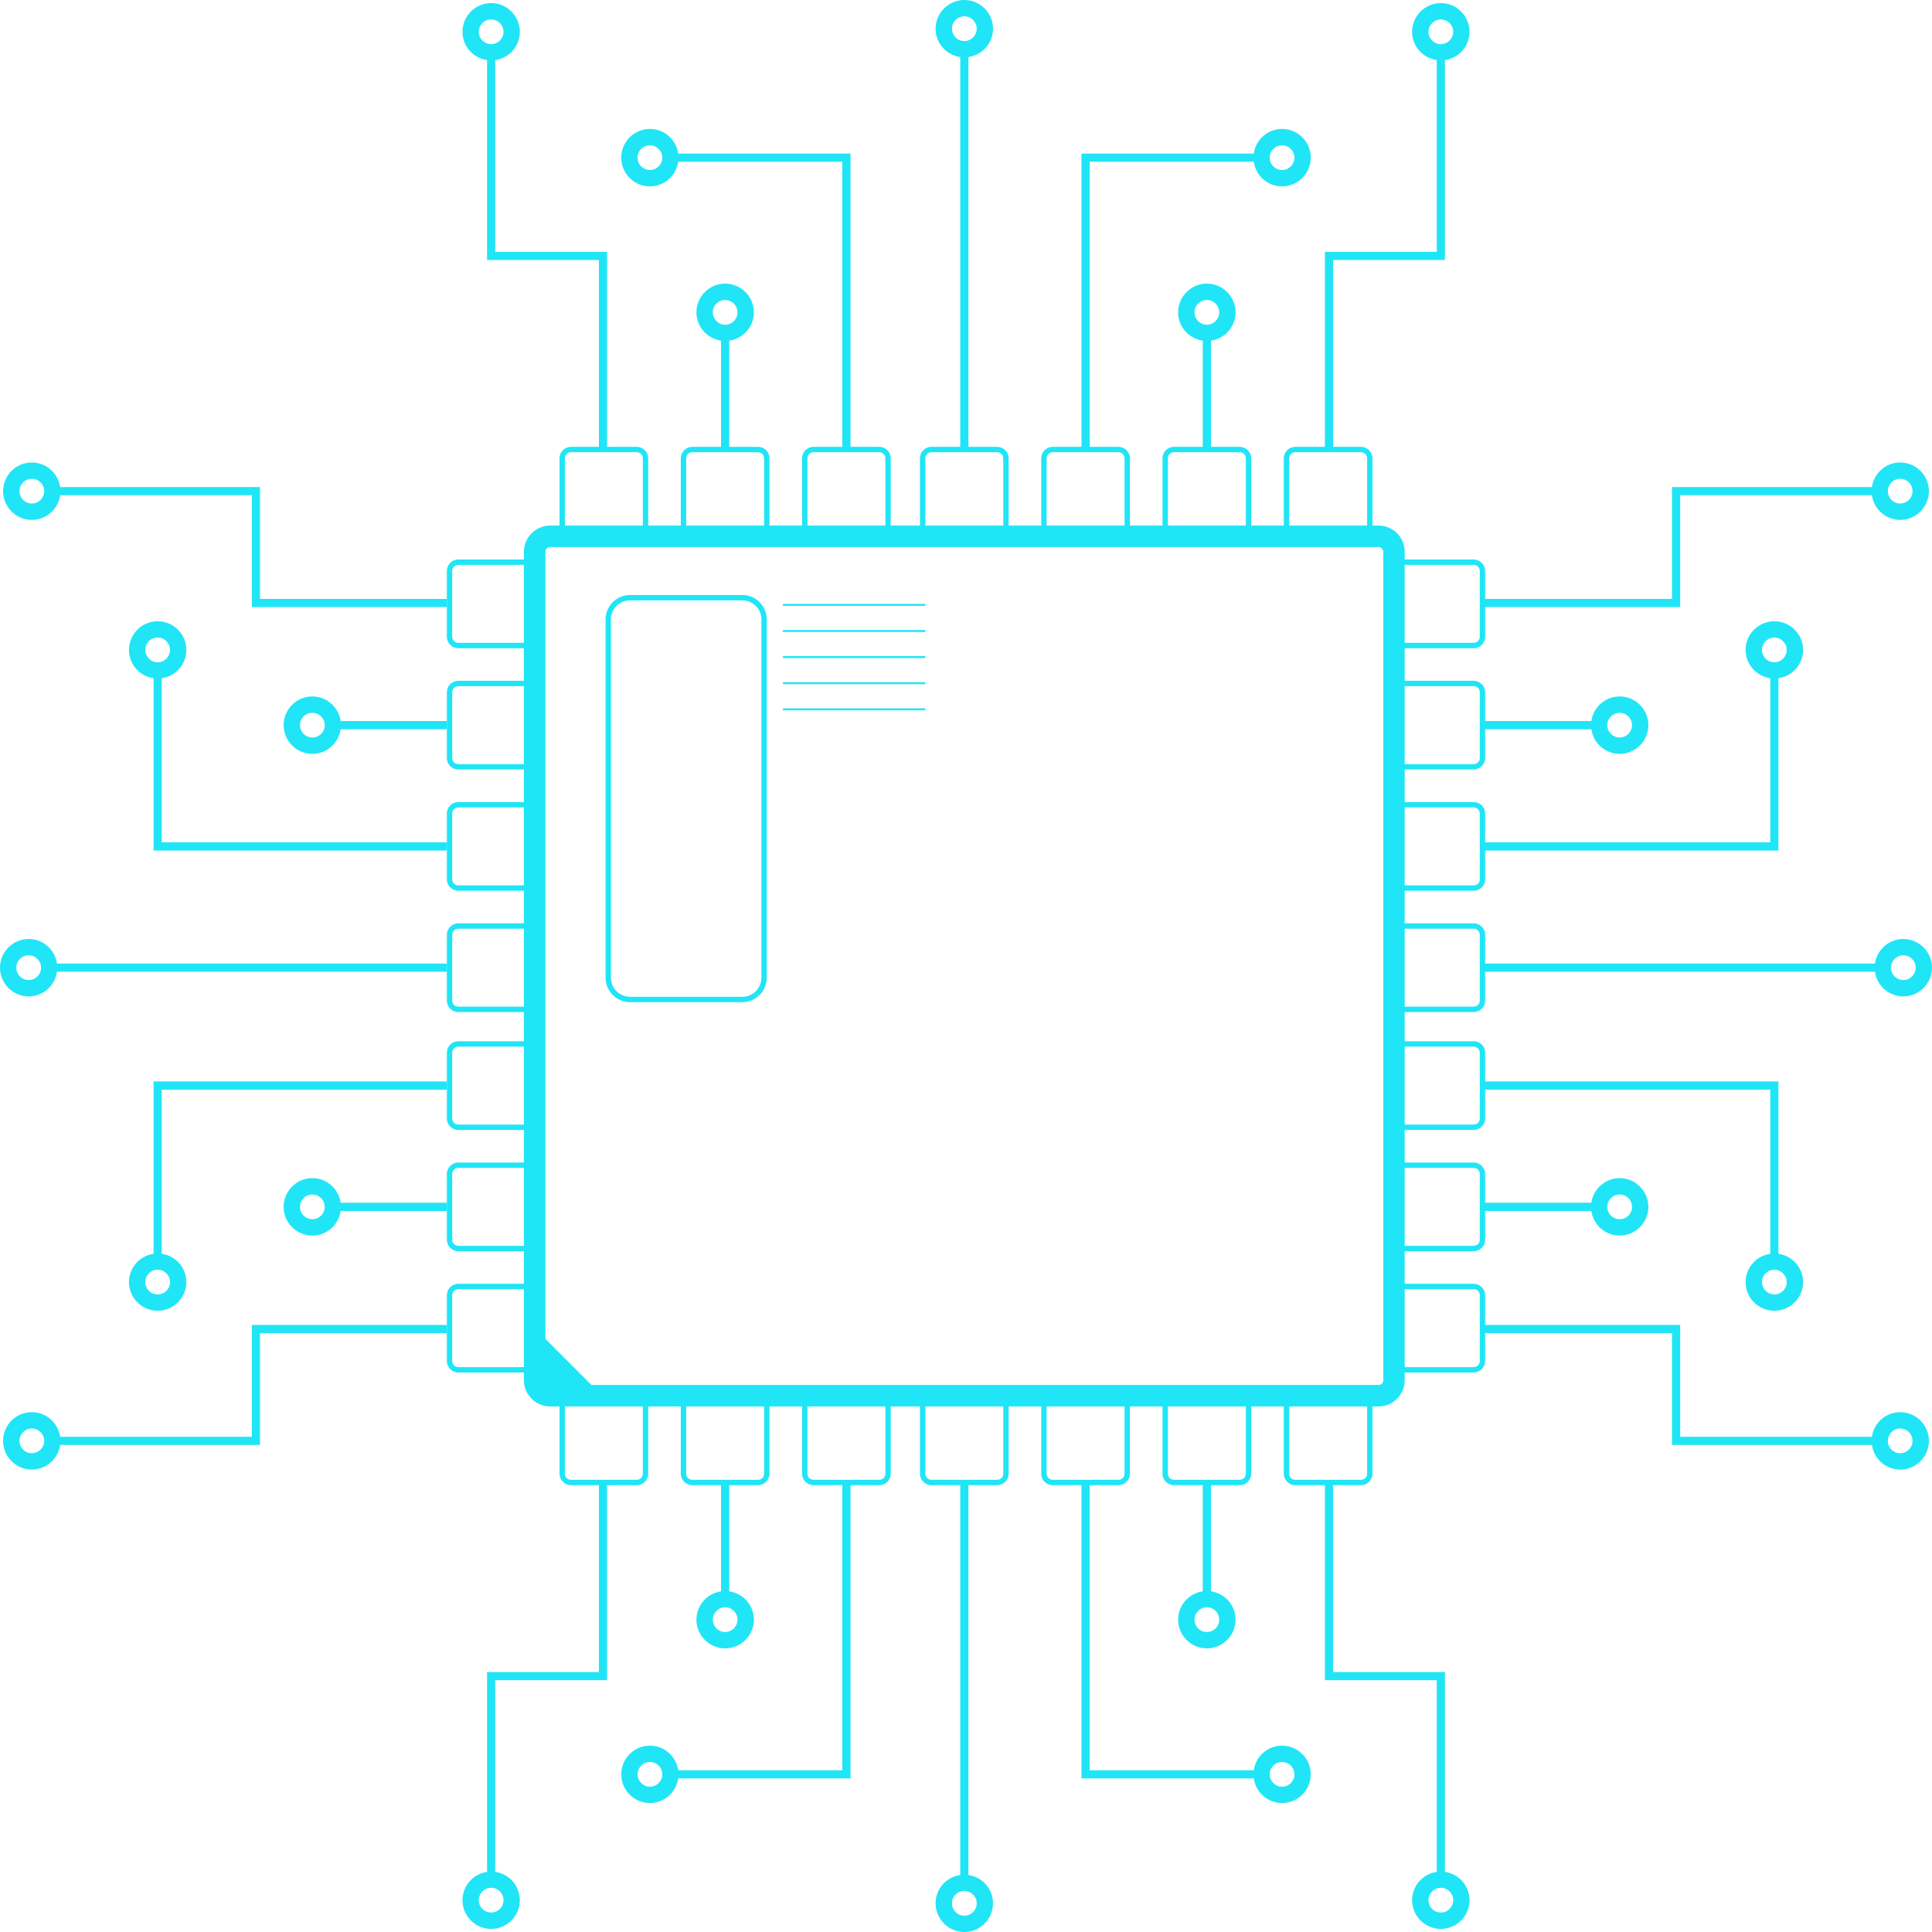 <?xml version="1.0" encoding="UTF-8" standalone="no"?><svg xmlns="http://www.w3.org/2000/svg" xmlns:xlink="http://www.w3.org/1999/xlink" fill="#000000" height="100" preserveAspectRatio="xMidYMid meet" version="1" viewBox="0.0 0.0 100.0 100.0" width="100" zoomAndPan="magnify"><g fill="#20e5f6" id="change1_1"><path d="M 76.281 54.172 C 76.453 54.172 76.594 54.316 76.594 54.488 L 76.594 57.891 C 76.594 58.066 76.453 58.207 76.281 58.207 L 72.707 58.207 L 72.707 54.172 Z M 76.281 60.449 C 76.453 60.449 76.594 60.59 76.594 60.766 L 76.594 64.168 C 76.594 64.344 76.453 64.484 76.281 64.484 L 72.707 64.484 L 72.707 60.449 Z M 76.281 66.727 C 76.453 66.727 76.594 66.867 76.594 67.043 L 76.594 70.445 C 76.594 70.621 76.453 70.762 76.281 70.762 L 72.707 70.762 L 72.707 66.727 Z M 71.598 71.438 C 71.598 71.574 71.488 71.684 71.352 71.684 L 30.613 71.684 L 28.23 69.301 L 28.23 28.562 C 28.23 28.426 28.34 28.316 28.477 28.316 L 71.352 28.316 C 71.488 28.316 71.598 28.426 71.598 28.562 Z M 70.762 76.281 C 70.762 76.453 70.621 76.594 70.445 76.594 L 67.043 76.594 C 66.867 76.594 66.727 76.453 66.727 76.281 L 66.727 72.797 L 70.762 72.797 Z M 64.484 76.281 C 64.484 76.453 64.344 76.594 64.168 76.594 L 60.766 76.594 C 60.59 76.594 60.449 76.453 60.449 76.281 L 60.449 72.797 L 64.484 72.797 Z M 58.207 76.281 C 58.207 76.453 58.066 76.594 57.891 76.594 L 54.488 76.594 C 54.316 76.594 54.172 76.453 54.172 76.281 L 54.172 72.797 L 58.207 72.797 Z M 51.93 76.281 C 51.93 76.453 51.789 76.594 51.613 76.594 L 48.211 76.594 C 48.035 76.594 47.895 76.453 47.895 76.281 L 47.895 72.797 L 51.93 72.797 Z M 45.828 76.281 C 45.828 76.453 45.688 76.594 45.512 76.594 L 42.109 76.594 C 41.934 76.594 41.793 76.453 41.793 76.281 L 41.793 72.797 L 45.828 72.797 Z M 39.551 76.281 C 39.551 76.453 39.41 76.594 39.234 76.594 L 35.832 76.594 C 35.656 76.594 35.516 76.453 35.516 76.281 L 35.516 72.797 L 39.551 72.797 Z M 33.273 76.281 C 33.273 76.453 33.133 76.594 32.957 76.594 L 29.555 76.594 C 29.379 76.594 29.238 76.453 29.238 76.281 L 29.238 72.797 L 33.273 72.797 Z M 23.719 70.762 C 23.547 70.762 23.406 70.621 23.406 70.445 L 23.406 67.043 C 23.406 66.867 23.547 66.727 23.719 66.727 L 27.117 66.727 L 27.117 70.762 Z M 23.719 64.484 C 23.547 64.484 23.406 64.344 23.406 64.168 L 23.406 60.766 C 23.406 60.59 23.547 60.449 23.719 60.449 L 27.117 60.449 L 27.117 64.484 Z M 23.719 58.207 C 23.547 58.207 23.406 58.066 23.406 57.891 L 23.406 54.488 C 23.406 54.316 23.547 54.172 23.719 54.172 L 27.117 54.172 L 27.117 58.207 Z M 23.719 52.105 C 23.547 52.105 23.406 51.965 23.406 51.789 L 23.406 48.387 C 23.406 48.211 23.547 48.07 23.719 48.07 L 27.117 48.07 L 27.117 52.105 Z M 23.719 45.828 C 23.547 45.828 23.406 45.688 23.406 45.512 L 23.406 42.109 C 23.406 41.934 23.547 41.793 23.719 41.793 L 27.117 41.793 L 27.117 45.828 Z M 23.719 39.551 C 23.547 39.551 23.406 39.41 23.406 39.234 L 23.406 35.832 C 23.406 35.656 23.547 35.516 23.719 35.516 L 27.117 35.516 L 27.117 39.551 Z M 23.719 33.273 C 23.547 33.273 23.406 33.133 23.406 32.957 L 23.406 29.555 C 23.406 29.379 23.547 29.238 23.719 29.238 L 27.117 29.238 L 27.117 33.273 Z M 29.238 23.719 C 29.238 23.547 29.379 23.406 29.555 23.406 L 32.957 23.406 C 33.133 23.406 33.273 23.547 33.273 23.719 L 33.273 27.203 L 29.238 27.203 Z M 35.516 23.719 C 35.516 23.547 35.656 23.406 35.832 23.406 L 39.234 23.406 C 39.41 23.406 39.551 23.547 39.551 23.719 L 39.551 27.203 L 35.516 27.203 Z M 41.793 23.719 C 41.793 23.547 41.934 23.406 42.109 23.406 L 45.512 23.406 C 45.688 23.406 45.828 23.547 45.828 23.719 L 45.828 27.203 L 41.793 27.203 Z M 47.895 23.719 C 47.895 23.547 48.035 23.406 48.211 23.406 L 51.613 23.406 C 51.789 23.406 51.93 23.547 51.93 23.719 L 51.93 27.203 L 47.895 27.203 Z M 54.172 23.719 C 54.172 23.547 54.316 23.406 54.488 23.406 L 57.891 23.406 C 58.066 23.406 58.207 23.547 58.207 23.719 L 58.207 27.203 L 54.172 27.203 Z M 60.449 23.719 C 60.449 23.547 60.59 23.406 60.766 23.406 L 64.168 23.406 C 64.344 23.406 64.484 23.547 64.484 23.719 L 64.484 27.203 L 60.449 27.203 Z M 66.727 23.719 C 66.727 23.547 66.867 23.406 67.043 23.406 L 70.445 23.406 C 70.621 23.406 70.762 23.547 70.762 23.719 L 70.762 27.203 L 66.727 27.203 Z M 76.281 29.238 C 76.453 29.238 76.594 29.379 76.594 29.555 L 76.594 32.957 C 76.594 33.133 76.453 33.273 76.281 33.273 L 72.707 33.273 L 72.707 29.238 Z M 76.281 35.516 C 76.453 35.516 76.594 35.656 76.594 35.832 L 76.594 39.234 C 76.594 39.41 76.453 39.551 76.281 39.551 L 72.707 39.551 L 72.707 35.516 Z M 76.281 41.793 C 76.453 41.793 76.594 41.934 76.594 42.109 L 76.594 45.512 C 76.594 45.688 76.453 45.828 76.281 45.828 L 72.707 45.828 L 72.707 41.793 Z M 76.281 48.07 C 76.453 48.07 76.594 48.211 76.594 48.387 L 76.594 51.789 C 76.594 51.965 76.453 52.105 76.281 52.105 L 72.707 52.105 L 72.707 48.07 Z M 92.48 66.359 C 92.48 66.715 92.191 67 91.84 67 C 91.488 67 91.199 66.715 91.199 66.359 C 91.199 66.008 91.488 65.719 91.84 65.719 C 92.191 65.719 92.48 66.008 92.48 66.359 Z M 83.832 61.828 C 84.188 61.828 84.473 62.113 84.473 62.469 C 84.473 62.82 84.188 63.105 83.832 63.105 C 83.48 63.105 83.191 62.82 83.191 62.469 C 83.191 62.113 83.48 61.828 83.832 61.828 Z M 98.352 73.938 C 98.707 73.938 98.992 74.227 98.992 74.578 C 98.992 74.93 98.707 75.219 98.352 75.219 C 98 75.219 97.715 74.93 97.715 74.578 C 97.715 74.227 98 73.938 98.352 73.938 Z M 75.219 98.355 C 75.219 98.707 74.93 98.992 74.578 98.992 C 74.223 98.992 73.938 98.707 73.938 98.355 C 73.938 98 74.223 97.711 74.578 97.711 C 74.93 97.711 75.219 98 75.219 98.355 Z M 63.105 83.832 C 63.105 84.188 62.82 84.473 62.469 84.473 C 62.113 84.473 61.828 84.188 61.828 83.832 C 61.828 83.48 62.113 83.191 62.469 83.191 C 62.82 83.191 63.105 83.48 63.105 83.832 Z M 66.359 91.199 C 66.711 91.199 67 91.488 67 91.84 C 67 92.191 66.711 92.48 66.359 92.48 C 66.008 92.48 65.719 92.191 65.719 91.84 C 65.719 91.488 66.008 91.199 66.359 91.199 Z M 50.555 98.512 C 50.555 98.867 50.266 99.156 49.914 99.156 C 49.559 99.156 49.273 98.867 49.273 98.512 C 49.273 98.16 49.559 97.875 49.914 97.875 C 50.266 97.875 50.555 98.16 50.555 98.512 Z M 33.641 92.48 C 33.289 92.48 33 92.191 33 91.84 C 33 91.488 33.289 91.199 33.641 91.199 C 33.992 91.199 34.281 91.488 34.281 91.84 C 34.281 92.191 33.992 92.48 33.641 92.48 Z M 38.172 83.832 C 38.172 84.188 37.887 84.473 37.531 84.473 C 37.18 84.473 36.895 84.188 36.895 83.832 C 36.895 83.48 37.18 83.191 37.531 83.191 C 37.887 83.191 38.172 83.48 38.172 83.832 Z M 26.062 98.355 C 26.062 98.707 25.777 98.992 25.422 98.992 C 25.07 98.992 24.781 98.707 24.781 98.355 C 24.781 98 25.07 97.711 25.422 97.711 C 25.777 97.711 26.062 98 26.062 98.355 Z M 24.781 1.648 C 24.781 1.293 25.07 1.008 25.422 1.008 C 25.777 1.008 26.062 1.293 26.062 1.648 C 26.062 2 25.777 2.285 25.422 2.285 C 25.07 2.285 24.781 2 24.781 1.648 Z M 36.895 16.168 C 36.895 15.812 37.18 15.527 37.531 15.527 C 37.887 15.527 38.172 15.812 38.172 16.168 C 38.172 16.52 37.887 16.809 37.531 16.809 C 37.18 16.809 36.895 16.52 36.895 16.168 Z M 33.641 8.801 C 33.289 8.801 33 8.512 33 8.16 C 33 7.809 33.289 7.52 33.641 7.52 C 33.992 7.52 34.281 7.809 34.281 8.16 C 34.281 8.512 33.992 8.801 33.641 8.801 Z M 49.273 1.484 C 49.273 1.133 49.559 0.844 49.914 0.844 C 50.266 0.844 50.555 1.133 50.555 1.484 C 50.555 1.84 50.266 2.125 49.914 2.125 C 49.559 2.125 49.273 1.84 49.273 1.484 Z M 66.359 7.52 C 66.711 7.52 67 7.809 67 8.16 C 67 8.512 66.711 8.801 66.359 8.801 C 66.008 8.801 65.719 8.512 65.719 8.16 C 65.719 7.809 66.008 7.52 66.359 7.52 Z M 61.828 16.168 C 61.828 15.812 62.113 15.527 62.469 15.527 C 62.82 15.527 63.105 15.812 63.105 16.168 C 63.105 16.52 62.82 16.809 62.469 16.809 C 62.113 16.809 61.828 16.52 61.828 16.168 Z M 73.938 1.648 C 73.938 1.293 74.223 1.008 74.578 1.008 C 74.93 1.008 75.219 1.293 75.219 1.648 C 75.219 2 74.93 2.285 74.578 2.285 C 74.223 2.285 73.938 2 73.938 1.648 Z M 98.352 24.781 C 98.707 24.781 98.992 25.07 98.992 25.422 C 98.992 25.777 98.707 26.062 98.352 26.062 C 98 26.062 97.715 25.777 97.715 25.422 C 97.715 25.07 98 24.781 98.352 24.781 Z M 83.832 36.895 C 84.188 36.895 84.473 37.18 84.473 37.531 C 84.473 37.887 84.188 38.172 83.832 38.172 C 83.48 38.172 83.191 37.887 83.191 37.531 C 83.191 37.18 83.48 36.895 83.832 36.895 Z M 91.199 33.641 C 91.199 33.289 91.488 33 91.84 33 C 92.191 33 92.48 33.289 92.48 33.641 C 92.48 33.992 92.191 34.281 91.84 34.281 C 91.488 34.281 91.199 33.992 91.199 33.641 Z M 98.516 49.445 C 98.867 49.445 99.156 49.734 99.156 50.086 C 99.156 50.441 98.867 50.727 98.516 50.727 C 98.16 50.727 97.875 50.441 97.875 50.086 C 97.875 49.734 98.16 49.445 98.516 49.445 Z M 76.281 52.383 C 76.605 52.383 76.871 52.117 76.871 51.789 L 76.871 50.297 L 97.047 50.297 C 97.152 51.02 97.766 51.574 98.516 51.574 C 99.332 51.574 100 50.906 100 50.086 C 100 49.27 99.332 48.602 98.516 48.602 C 97.766 48.602 97.152 49.156 97.047 49.875 L 76.871 49.875 L 76.871 48.387 C 76.871 48.059 76.605 47.793 76.281 47.793 L 72.707 47.793 L 72.707 46.105 L 76.281 46.105 C 76.605 46.105 76.871 45.84 76.871 45.512 L 76.871 44.023 L 92.051 44.023 L 92.051 35.105 C 92.77 35.004 93.328 34.387 93.328 33.641 C 93.328 32.82 92.66 32.156 91.84 32.156 C 91.02 32.156 90.352 32.82 90.352 33.641 C 90.352 34.387 90.91 35.004 91.629 35.105 L 91.629 43.598 L 76.871 43.598 L 76.871 42.109 C 76.871 41.781 76.605 41.516 76.281 41.516 L 72.707 41.516 L 72.707 39.828 L 76.281 39.828 C 76.605 39.828 76.871 39.562 76.871 39.234 L 76.871 37.746 L 82.367 37.746 C 82.473 38.465 83.086 39.02 83.832 39.02 C 84.652 39.02 85.32 38.352 85.32 37.531 C 85.32 36.715 84.652 36.047 83.832 36.047 C 83.086 36.047 82.473 36.602 82.367 37.32 L 76.871 37.32 L 76.871 35.832 C 76.871 35.504 76.605 35.238 76.281 35.238 L 72.707 35.238 L 72.707 33.551 L 76.281 33.551 C 76.605 33.551 76.871 33.285 76.871 32.957 L 76.871 31.422 L 86.965 31.422 L 86.965 25.633 L 96.891 25.633 C 96.992 26.352 97.605 26.91 98.352 26.91 C 99.172 26.91 99.84 26.242 99.84 25.422 C 99.84 24.602 99.172 23.938 98.352 23.938 C 97.605 23.938 96.992 24.492 96.891 25.211 L 86.543 25.211 L 86.543 31 L 76.871 31 L 76.871 29.555 C 76.871 29.227 76.605 28.961 76.281 28.961 L 72.707 28.961 L 72.707 28.562 C 72.707 27.812 72.098 27.203 71.352 27.203 L 71.039 27.203 L 71.039 23.719 C 71.039 23.395 70.773 23.129 70.445 23.129 L 69 23.129 L 69 13.457 L 74.789 13.457 L 74.789 3.109 C 75.508 3.008 76.062 2.395 76.062 1.648 C 76.062 0.828 75.398 0.16 74.578 0.16 C 73.758 0.16 73.09 0.828 73.09 1.648 C 73.09 2.395 73.648 3.008 74.367 3.109 L 74.367 13.035 L 68.578 13.035 L 68.578 23.129 L 67.043 23.129 C 66.715 23.129 66.449 23.395 66.449 23.719 L 66.449 27.203 L 64.762 27.203 L 64.762 23.719 C 64.762 23.395 64.496 23.129 64.168 23.129 L 62.68 23.129 L 62.68 17.633 C 63.398 17.527 63.953 16.914 63.953 16.168 C 63.953 15.348 63.285 14.68 62.469 14.68 C 61.648 14.68 60.98 15.348 60.98 16.168 C 60.98 16.914 61.535 17.527 62.254 17.633 L 62.254 23.129 L 60.766 23.129 C 60.438 23.129 60.172 23.395 60.172 23.719 L 60.172 27.203 L 58.484 27.203 L 58.484 23.719 C 58.484 23.395 58.219 23.129 57.891 23.129 L 56.402 23.129 L 56.402 8.371 L 64.895 8.371 C 64.996 9.09 65.613 9.648 66.359 9.648 C 67.18 9.648 67.844 8.98 67.844 8.16 C 67.844 7.34 67.18 6.672 66.359 6.672 C 65.613 6.672 64.996 7.23 64.895 7.949 L 55.977 7.949 L 55.977 23.129 L 54.488 23.129 C 54.16 23.129 53.895 23.395 53.895 23.719 L 53.895 27.203 L 52.207 27.203 L 52.207 23.719 C 52.207 23.395 51.941 23.129 51.613 23.129 L 50.125 23.129 L 50.125 2.953 C 50.844 2.848 51.398 2.234 51.398 1.484 C 51.398 0.668 50.73 0 49.914 0 C 49.094 0 48.426 0.668 48.426 1.484 C 48.426 2.234 48.98 2.848 49.703 2.953 L 49.703 23.129 L 48.211 23.129 C 47.883 23.129 47.617 23.395 47.617 23.719 L 47.617 27.203 L 46.105 27.203 L 46.105 23.719 C 46.105 23.395 45.84 23.129 45.512 23.129 L 44.023 23.129 L 44.023 7.949 L 35.105 7.949 C 35 7.23 34.387 6.672 33.641 6.672 C 32.82 6.672 32.156 7.34 32.156 8.16 C 32.156 8.98 32.82 9.648 33.641 9.648 C 34.387 9.648 35 9.09 35.105 8.371 L 43.598 8.371 L 43.598 23.129 L 42.109 23.129 C 41.781 23.129 41.516 23.395 41.516 23.719 L 41.516 27.203 L 39.828 27.203 L 39.828 23.719 C 39.828 23.395 39.562 23.129 39.234 23.129 L 37.746 23.129 L 37.746 17.633 C 38.465 17.527 39.02 16.914 39.02 16.168 C 39.02 15.348 38.352 14.68 37.531 14.68 C 36.715 14.68 36.047 15.348 36.047 16.168 C 36.047 16.914 36.602 17.527 37.32 17.633 L 37.32 23.129 L 35.832 23.129 C 35.504 23.129 35.238 23.395 35.238 23.719 L 35.238 27.203 L 33.551 27.203 L 33.551 23.719 C 33.551 23.395 33.285 23.129 32.957 23.129 L 31.422 23.129 L 31.422 13.035 L 25.633 13.035 L 25.633 3.109 C 26.352 3.008 26.906 2.395 26.906 1.648 C 26.906 0.828 26.242 0.16 25.422 0.16 C 24.602 0.16 23.938 0.828 23.938 1.648 C 23.938 2.395 24.492 3.008 25.211 3.109 L 25.211 13.457 L 31 13.457 L 31 23.129 L 29.555 23.129 C 29.227 23.129 28.961 23.395 28.961 23.719 L 28.961 27.203 L 28.477 27.203 C 27.727 27.203 27.117 27.812 27.117 28.562 L 27.117 28.961 L 23.719 28.961 C 23.395 28.961 23.129 29.227 23.129 29.555 L 23.129 32.957 C 23.129 33.285 23.395 33.551 23.719 33.551 L 27.117 33.551 L 27.117 35.238 L 23.719 35.238 C 23.395 35.238 23.129 35.504 23.129 35.832 L 23.129 39.234 C 23.129 39.562 23.395 39.828 23.719 39.828 L 27.117 39.828 L 27.117 41.516 L 23.719 41.516 C 23.395 41.516 23.129 41.781 23.129 42.109 L 23.129 45.512 C 23.129 45.84 23.395 46.105 23.719 46.105 L 27.117 46.105 L 27.117 47.793 L 23.719 47.793 C 23.395 47.793 23.129 48.059 23.129 48.387 L 23.129 51.789 C 23.129 52.117 23.395 52.383 23.719 52.383 L 27.117 52.383 L 27.117 53.895 L 23.719 53.895 C 23.395 53.895 23.129 54.16 23.129 54.488 L 23.129 57.891 C 23.129 58.219 23.395 58.484 23.719 58.484 L 27.117 58.484 L 27.117 60.172 L 23.719 60.172 C 23.395 60.172 23.129 60.438 23.129 60.766 L 23.129 64.168 C 23.129 64.496 23.395 64.762 23.719 64.762 L 27.117 64.762 L 27.117 66.449 L 23.719 66.449 C 23.395 66.449 23.129 66.715 23.129 67.043 L 23.129 70.445 C 23.129 70.773 23.395 71.039 23.719 71.039 L 27.117 71.039 L 27.117 71.438 C 27.117 72.188 27.727 72.797 28.477 72.797 L 28.961 72.797 L 28.961 76.281 C 28.961 76.605 29.227 76.871 29.555 76.871 L 31 76.871 L 31 86.543 L 25.211 86.543 L 25.211 96.887 C 24.492 96.992 23.938 97.605 23.938 98.355 C 23.938 99.172 24.602 99.84 25.422 99.84 C 26.242 99.84 26.906 99.172 26.906 98.355 C 26.906 97.605 26.352 96.992 25.633 96.887 L 25.633 86.965 L 31.422 86.965 L 31.422 76.871 L 32.957 76.871 C 33.285 76.871 33.551 76.605 33.551 76.281 L 33.551 72.797 L 35.238 72.797 L 35.238 76.281 C 35.238 76.605 35.504 76.871 35.832 76.871 L 37.32 76.871 L 37.32 82.367 C 36.602 82.473 36.047 83.086 36.047 83.832 C 36.047 84.652 36.715 85.32 37.531 85.32 C 38.352 85.32 39.02 84.652 39.02 83.832 C 39.02 83.086 38.465 82.473 37.746 82.367 L 37.746 76.871 L 39.234 76.871 C 39.562 76.871 39.828 76.605 39.828 76.281 L 39.828 72.797 L 41.516 72.797 L 41.516 76.281 C 41.516 76.605 41.781 76.871 42.109 76.871 L 43.598 76.871 L 43.598 91.629 L 35.105 91.629 C 35 90.91 34.387 90.355 33.641 90.355 C 32.82 90.355 32.156 91.02 32.156 91.84 C 32.156 92.66 32.82 93.324 33.641 93.324 C 34.387 93.324 35 92.77 35.105 92.051 L 44.023 92.051 L 44.023 76.871 L 45.512 76.871 C 45.84 76.871 46.105 76.605 46.105 76.281 L 46.105 72.797 L 47.617 72.797 L 47.617 76.281 C 47.617 76.605 47.883 76.871 48.211 76.871 L 49.703 76.871 L 49.703 97.051 C 48.98 97.152 48.426 97.766 48.426 98.512 C 48.426 99.332 49.094 100 49.914 100 C 50.73 100 51.398 99.332 51.398 98.512 C 51.398 97.766 50.844 97.152 50.125 97.051 L 50.125 76.871 L 51.613 76.871 C 51.941 76.871 52.207 76.605 52.207 76.281 L 52.207 72.797 L 53.895 72.797 L 53.895 76.281 C 53.895 76.605 54.16 76.871 54.488 76.871 L 55.977 76.871 L 55.977 92.051 L 64.895 92.051 C 64.996 92.77 65.613 93.324 66.359 93.324 C 67.18 93.324 67.844 92.66 67.844 91.84 C 67.844 91.02 67.18 90.355 66.359 90.355 C 65.613 90.355 64.996 90.91 64.895 91.629 L 56.402 91.629 L 56.402 76.871 L 57.891 76.871 C 58.219 76.871 58.484 76.605 58.484 76.281 L 58.484 72.797 L 60.172 72.797 L 60.172 76.281 C 60.172 76.605 60.438 76.871 60.766 76.871 L 62.254 76.871 L 62.254 82.367 C 61.535 82.473 60.98 83.086 60.98 83.832 C 60.98 84.652 61.648 85.32 62.469 85.32 C 63.285 85.32 63.953 84.652 63.953 83.832 C 63.953 83.086 63.398 82.473 62.68 82.367 L 62.68 76.871 L 64.168 76.871 C 64.496 76.871 64.762 76.605 64.762 76.281 L 64.762 72.797 L 66.449 72.797 L 66.449 76.281 C 66.449 76.605 66.715 76.871 67.043 76.871 L 68.578 76.871 L 68.578 86.965 L 74.367 86.965 L 74.367 96.887 C 73.648 96.992 73.09 97.605 73.09 98.355 C 73.09 99.172 73.758 99.84 74.578 99.84 C 75.398 99.84 76.062 99.172 76.062 98.355 C 76.062 97.605 75.508 96.992 74.789 96.887 L 74.789 86.543 L 69 86.543 L 69 76.871 L 70.445 76.871 C 70.773 76.871 71.039 76.605 71.039 76.281 L 71.039 72.797 L 71.352 72.797 C 72.098 72.797 72.707 72.188 72.707 71.438 L 72.707 71.039 L 76.281 71.039 C 76.605 71.039 76.871 70.773 76.871 70.445 L 76.871 69 L 86.543 69 L 86.543 74.789 L 96.891 74.789 C 96.992 75.508 97.605 76.066 98.352 76.066 C 99.172 76.066 99.84 75.398 99.84 74.578 C 99.84 73.758 99.172 73.094 98.352 73.094 C 97.605 73.094 96.992 73.648 96.891 74.367 L 86.965 74.367 L 86.965 68.578 L 76.871 68.578 L 76.871 67.043 C 76.871 66.715 76.605 66.449 76.281 66.449 L 72.707 66.449 L 72.707 64.762 L 76.281 64.762 C 76.605 64.762 76.871 64.496 76.871 64.168 L 76.871 62.68 L 82.367 62.68 C 82.473 63.398 83.086 63.953 83.832 63.953 C 84.652 63.953 85.32 63.285 85.32 62.469 C 85.32 61.648 84.652 60.98 83.832 60.98 C 83.086 60.98 82.473 61.535 82.367 62.254 L 76.871 62.254 L 76.871 60.766 C 76.871 60.438 76.605 60.172 76.281 60.172 L 72.707 60.172 L 72.707 58.484 L 76.281 58.484 C 76.605 58.484 76.871 58.219 76.871 57.891 L 76.871 56.402 L 91.629 56.402 L 91.629 64.895 C 90.91 65 90.352 65.613 90.352 66.359 C 90.352 67.18 91.02 67.844 91.84 67.844 C 92.66 67.844 93.328 67.18 93.328 66.359 C 93.328 65.613 92.77 65 92.051 64.895 L 92.051 55.977 L 76.871 55.977 L 76.871 54.488 C 76.871 54.16 76.605 53.895 76.281 53.895 L 72.707 53.895 L 72.707 52.383 L 76.281 52.383" fill="inherit"/><path d="M 39.41 50.605 C 39.41 51.152 38.969 51.594 38.422 51.594 L 32.609 51.594 C 32.066 51.594 31.621 51.152 31.621 50.605 L 31.621 32.062 C 31.621 31.52 32.066 31.074 32.609 31.074 L 38.422 31.074 C 38.969 31.074 39.41 31.52 39.41 32.062 Z M 38.422 30.797 L 32.609 30.797 C 31.91 30.797 31.344 31.367 31.344 32.062 L 31.344 50.605 C 31.344 51.305 31.91 51.871 32.609 51.871 L 38.422 51.871 C 39.121 51.871 39.688 51.305 39.688 50.605 L 39.688 32.062 C 39.688 31.367 39.121 30.797 38.422 30.797" fill="inherit"/><path d="M 40.523 31.359 L 47.895 31.359 L 47.895 31.258 L 40.523 31.258 L 40.523 31.359" fill="inherit"/><path d="M 40.523 32.711 L 47.895 32.711 L 47.895 32.609 L 40.523 32.609 L 40.523 32.711" fill="inherit"/><path d="M 40.523 34.062 L 47.895 34.062 L 47.895 33.961 L 40.523 33.961 L 40.523 34.062" fill="inherit"/><path d="M 40.523 35.414 L 47.895 35.414 L 47.895 35.312 L 40.523 35.312 L 40.523 35.414" fill="inherit"/><path d="M 40.523 36.766 L 47.895 36.766 L 47.895 36.664 L 40.523 36.664 L 40.523 36.766" fill="inherit"/><path d="M 1.645 75.219 C 1.293 75.219 1.008 74.93 1.008 74.578 C 1.008 74.227 1.293 73.938 1.645 73.938 C 2 73.938 2.289 74.227 2.289 74.578 C 2.289 74.93 2 75.219 1.645 75.219 Z M 13.457 69 L 23.129 69 L 23.129 68.578 L 13.035 68.578 L 13.035 74.367 L 3.113 74.367 C 3.008 73.648 2.395 73.094 1.645 73.094 C 0.828 73.094 0.16 73.758 0.16 74.578 C 0.16 75.398 0.828 76.066 1.645 76.066 C 2.395 76.066 3.008 75.508 3.113 74.789 L 13.457 74.789 L 13.457 69" fill="inherit"/><path d="M 8.801 66.359 C 8.801 66.715 8.512 67 8.16 67 C 7.805 67 7.52 66.715 7.52 66.359 C 7.52 66.008 7.805 65.719 8.16 65.719 C 8.512 65.719 8.801 66.008 8.801 66.359 Z M 23.129 55.977 L 7.949 55.977 L 7.949 64.895 C 7.23 65 6.676 65.613 6.676 66.359 C 6.676 67.18 7.34 67.844 8.16 67.844 C 8.98 67.844 9.645 67.18 9.645 66.359 C 9.645 65.613 9.09 65 8.371 64.895 L 8.371 56.402 L 23.129 56.402 L 23.129 55.977" fill="inherit"/><path d="M 16.168 63.105 C 15.812 63.105 15.527 62.82 15.527 62.469 C 15.527 62.113 15.812 61.828 16.168 61.828 C 16.52 61.828 16.809 62.113 16.809 62.469 C 16.809 62.82 16.52 63.105 16.168 63.105 Z M 16.168 60.98 C 15.348 60.98 14.68 61.648 14.68 62.469 C 14.68 63.285 15.348 63.953 16.168 63.953 C 16.914 63.953 17.527 63.398 17.633 62.68 L 23.129 62.68 L 23.129 62.254 L 17.633 62.254 C 17.527 61.535 16.914 60.98 16.168 60.98" fill="inherit"/><path d="M 16.168 38.172 C 15.812 38.172 15.527 37.887 15.527 37.531 C 15.527 37.18 15.812 36.895 16.168 36.895 C 16.52 36.895 16.809 37.18 16.809 37.531 C 16.809 37.887 16.52 38.172 16.168 38.172 Z M 23.129 37.32 L 17.633 37.32 C 17.527 36.602 16.914 36.047 16.168 36.047 C 15.348 36.047 14.68 36.715 14.68 37.531 C 14.68 38.352 15.348 39.02 16.168 39.02 C 16.914 39.02 17.527 38.465 17.633 37.746 L 23.129 37.746 L 23.129 37.32" fill="inherit"/><path d="M 7.52 33.641 C 7.52 33.289 7.805 33 8.16 33 C 8.512 33 8.801 33.289 8.801 33.641 C 8.801 33.992 8.512 34.281 8.16 34.281 C 7.805 34.281 7.52 33.992 7.52 33.641 Z M 23.129 44.023 L 23.129 43.598 L 8.371 43.598 L 8.371 35.105 C 9.09 35.004 9.645 34.387 9.645 33.641 C 9.645 32.82 8.98 32.156 8.16 32.156 C 7.34 32.156 6.676 32.82 6.676 33.641 C 6.676 34.387 7.23 35.004 7.949 35.105 L 7.949 44.023 L 23.129 44.023" fill="inherit"/><path d="M 1.645 24.781 C 2 24.781 2.289 25.07 2.289 25.422 C 2.289 25.777 2 26.062 1.645 26.062 C 1.293 26.062 1.008 25.777 1.008 25.422 C 1.008 25.07 1.293 24.781 1.645 24.781 Z M 1.645 26.91 C 2.395 26.91 3.008 26.352 3.113 25.633 L 13.035 25.633 L 13.035 31.422 L 23.129 31.422 L 23.129 31 L 13.457 31 L 13.457 25.211 L 3.113 25.211 C 3.008 24.492 2.395 23.938 1.645 23.938 C 0.828 23.938 0.16 24.602 0.16 25.422 C 0.16 26.242 0.828 26.91 1.645 26.91" fill="inherit"/><path d="M 1.488 49.445 C 1.84 49.445 2.125 49.734 2.125 50.086 C 2.125 50.441 1.84 50.727 1.488 50.727 C 1.133 50.727 0.844 50.441 0.844 50.086 C 0.844 49.734 1.133 49.445 1.488 49.445 Z M 1.488 51.574 C 2.234 51.574 2.848 51.02 2.949 50.297 L 23.129 50.297 L 23.129 49.875 L 2.949 49.875 C 2.848 49.156 2.234 48.602 1.488 48.602 C 0.668 48.602 0 49.27 0 50.086 C 0 50.906 0.668 51.574 1.488 51.574" fill="inherit"/></g></svg>